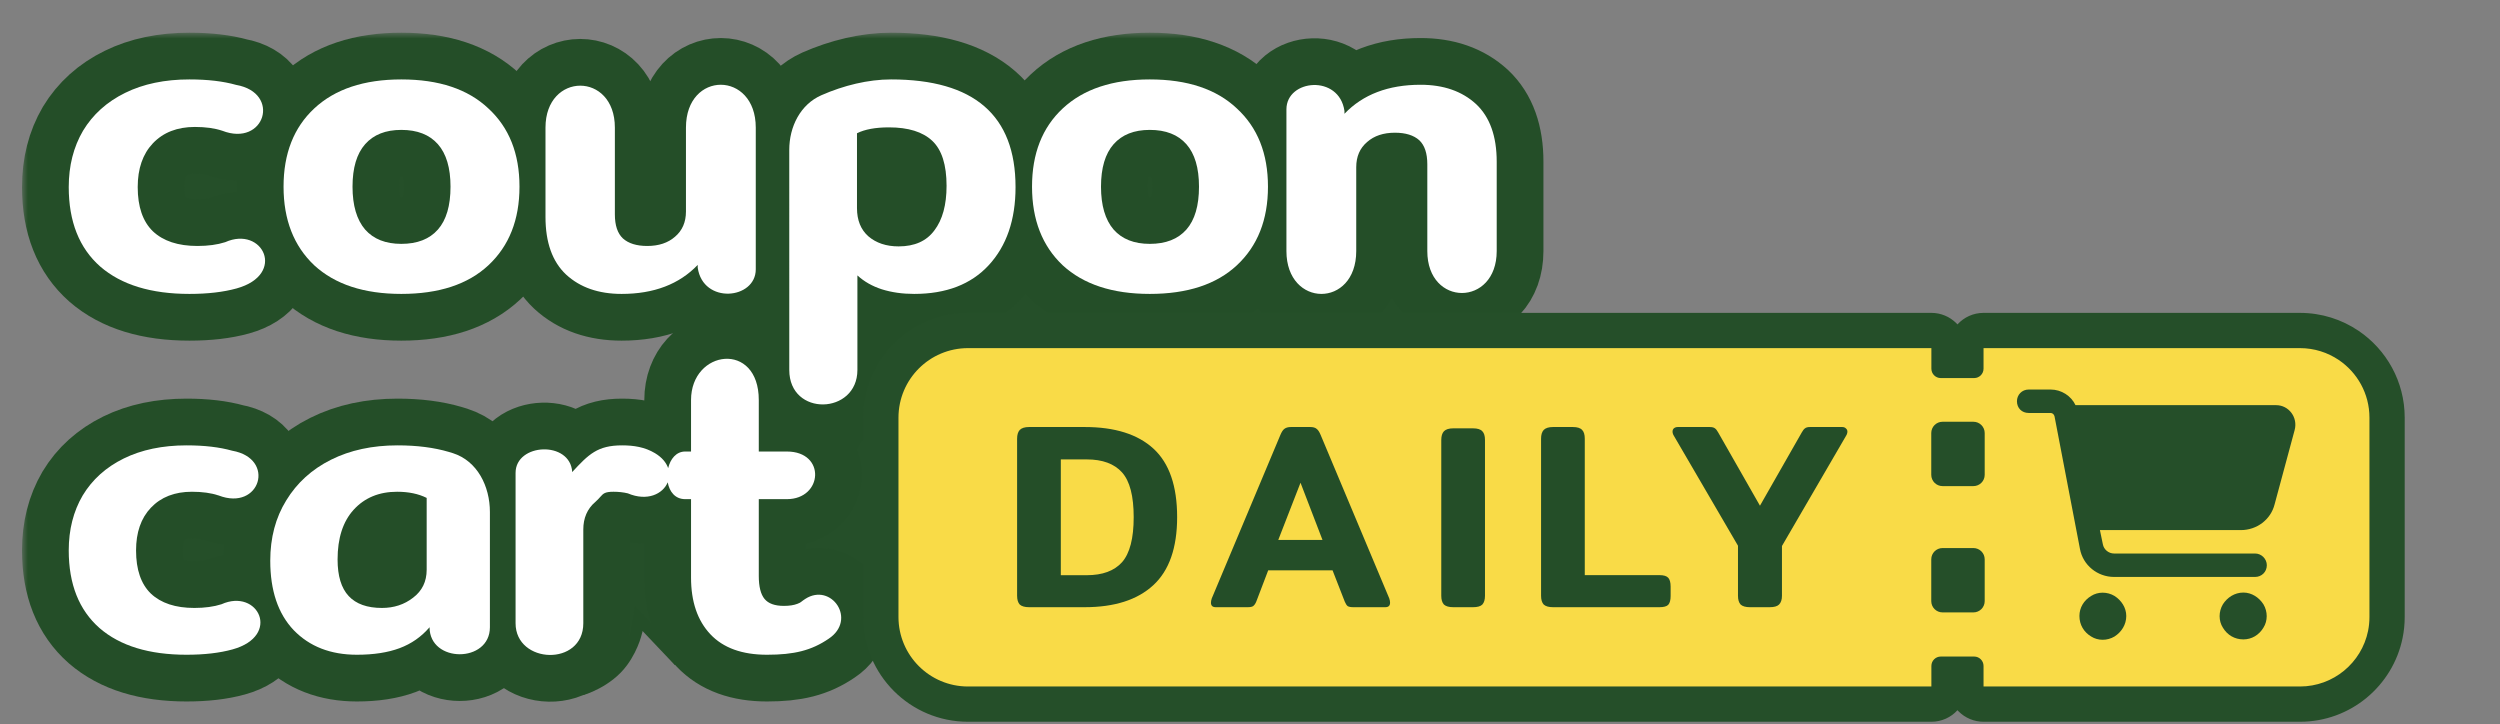 <svg width="214" height="62" viewBox="0 0 214 62" fill="none" xmlns="http://www.w3.org/2000/svg">
<rect x="0" y="0" width="214" height="62" fill="#808080" stroke="none"/>
<rect x="11.257" y="10.94" width="111.55" height="10.572" fill="#254F29" stroke="#244E28"/>
<path d="M44.821 53.513H11.257V42.94H70.124H70.425L70.566 42.675L75.392 33.582L87.249 23.988L122.669 24.668L122.362 29.156L88.089 29.156H87.744L87.622 29.479L78.539 53.513H61.852H61.692L61.562 53.606L57.832 56.272L55.363 53.669L54.675 52.943L54.508 53.928L54.508 53.928L54.507 53.929L54.507 53.929L54.507 53.929L54.507 53.929L54.506 53.937C54.504 53.945 54.502 53.958 54.498 53.976C54.491 54.012 54.478 54.068 54.46 54.14C54.424 54.285 54.364 54.496 54.273 54.751C54.089 55.264 53.78 55.948 53.277 56.637C52.641 57.511 51.775 58.108 51.052 58.49C50.693 58.68 50.375 58.813 50.148 58.899C50.125 58.907 50.103 58.916 50.082 58.923L45.186 53.672L45.038 53.513H44.821Z" fill="#254F29" stroke="#244E28"/>
<mask id="path-3-outside-1_4219_829" maskUnits="userSpaceOnUse" x="1.884" y="2.799" width="131" height="58" fill="black">
<rect fill="white" x="1.884" y="2.799" width="131" height="58"/>
<path d="M16.216 25.159C12.928 25.159 10.384 24.379 8.584 22.819C6.784 21.235 5.884 18.967 5.884 16.015C5.884 14.191 6.292 12.583 7.108 11.191C7.948 9.799 9.148 8.719 10.708 7.951C12.268 7.183 14.104 6.799 16.216 6.799C17.776 6.799 19.108 6.955 20.212 7.267C24.088 7.951 22.669 12.606 19.024 11.191C18.376 10.975 17.596 10.867 16.684 10.867C15.172 10.867 13.972 11.335 13.084 12.271C12.22 13.183 11.788 14.431 11.788 16.015C11.788 17.695 12.22 18.955 13.084 19.795C13.972 20.635 15.244 21.055 16.9 21.055C17.812 21.055 18.604 20.947 19.276 20.731C22.496 19.287 24.549 23.501 20.248 24.691C19.12 25.003 17.776 25.159 16.216 25.159Z"/>
<path d="M60.805 54.289C61.906 55.461 63.523 56.046 65.655 56.046C67.974 56.046 69.458 55.683 70.934 54.676C73.398 53.032 71.143 49.835 68.931 51.267C68.779 51.365 68.692 51.433 68.625 51.486C68.516 51.57 68.458 51.616 68.255 51.688C67.951 51.806 67.564 51.864 67.096 51.864C66.322 51.864 65.772 51.665 65.444 51.267C65.116 50.868 64.952 50.212 64.952 49.299V42.727H67.355C70.44 42.727 70.722 38.65 67.355 38.65H64.952V34.244C64.952 29.165 59.153 29.919 59.153 34.244V38.65H58.65C57.881 38.65 57.381 39.294 57.194 40.071C57.036 39.608 56.675 39.156 56.066 38.791C55.2 38.272 54.254 38.123 53.254 38.123C51.145 38.123 50.388 38.884 48.982 40.407C48.817 37.699 44.133 37.919 44.133 40.477V53.351C44.133 56.853 49.931 57.083 49.931 53.351V45.327C49.931 44.343 50.271 43.558 50.95 42.973C51.142 42.807 51.268 42.666 51.373 42.547C51.642 42.245 51.776 42.094 52.516 42.094C52.953 42.094 53.362 42.14 53.742 42.231C55.41 42.94 56.745 42.281 57.156 41.288C57.299 42.072 57.782 42.727 58.65 42.727H59.153V49.439C59.153 51.501 59.703 53.118 60.805 54.289Z"/>
<path fill-rule="evenodd" clip-rule="evenodd" d="M30.549 56.046C28.3 56.046 26.496 55.343 25.137 53.938C23.801 52.532 23.134 50.552 23.134 47.998C23.134 46.03 23.59 44.308 24.504 42.832C25.418 41.333 26.695 40.173 28.335 39.353C29.975 38.533 31.873 38.123 34.028 38.123C35.692 38.123 37.156 38.31 38.421 38.685C38.536 38.718 38.65 38.753 38.763 38.789C40.862 39.458 41.936 41.625 41.936 43.828V53.692C41.936 56.776 36.77 56.773 36.77 53.692C36.067 54.512 35.211 55.109 34.204 55.484C33.197 55.859 31.978 56.046 30.549 56.046ZM32.693 52.04C33.724 52.04 34.614 51.747 35.364 51.161C36.137 50.575 36.523 49.779 36.523 48.771V42.621C35.821 42.27 34.977 42.094 33.993 42.094C32.447 42.094 31.205 42.609 30.268 43.64C29.354 44.648 28.897 46.065 28.897 47.893C28.897 49.299 29.213 50.341 29.846 51.021C30.479 51.7 31.428 52.04 32.693 52.04Z"/>
<path d="M8.52 53.762C10.277 55.285 12.76 56.046 15.97 56.046C17.493 56.046 18.805 55.894 19.906 55.589C24.106 54.428 22.101 50.313 18.957 51.724C18.301 51.934 17.528 52.04 16.638 52.04C15.021 52.04 13.78 51.63 12.913 50.81C12.069 49.99 11.647 48.76 11.647 47.12C11.647 45.573 12.069 44.355 12.913 43.465C13.78 42.551 14.951 42.094 16.427 42.094C17.317 42.094 18.079 42.2 18.711 42.41C22.27 43.792 23.656 39.247 19.871 38.58C18.793 38.275 17.493 38.123 15.97 38.123C13.908 38.123 12.116 38.498 10.593 39.247C9.07 39.997 7.899 41.051 7.079 42.41C6.282 43.769 5.884 45.339 5.884 47.12C5.884 50.002 6.762 52.216 8.52 53.762Z"/>
<path fill-rule="evenodd" clip-rule="evenodd" d="M34.352 25.159C31.16 25.159 28.676 24.343 26.9 22.711C25.148 21.055 24.272 18.811 24.272 15.979C24.272 13.147 25.148 10.915 26.9 9.283C28.676 7.627 31.16 6.799 34.352 6.799C37.568 6.799 40.052 7.627 41.804 9.283C43.58 10.915 44.468 13.147 44.468 15.979C44.468 18.811 43.58 21.055 41.804 22.711C40.052 24.343 37.568 25.159 34.352 25.159ZM34.352 20.875C35.72 20.875 36.764 20.467 37.484 19.651C38.204 18.835 38.564 17.611 38.564 15.979C38.564 14.371 38.204 13.159 37.484 12.343C36.764 11.527 35.72 11.119 34.352 11.119C33.008 11.119 31.976 11.527 31.256 12.343C30.536 13.159 30.176 14.371 30.176 15.979C30.176 17.587 30.536 18.811 31.256 19.651C31.976 20.467 33.008 20.875 34.352 20.875Z"/>
<path d="M48.458 23.503C49.657 24.607 51.242 25.159 53.209 25.159C55.969 25.159 58.142 24.331 59.725 22.675V22.916C60.179 26.069 64.694 25.639 64.694 23.054V10.923C64.694 6.052 58.718 6.014 58.718 10.923V18.103C58.718 19.015 58.406 19.735 57.782 20.263C57.181 20.791 56.389 21.055 55.406 21.055C54.493 21.055 53.797 20.839 53.318 20.407C52.861 19.975 52.633 19.291 52.633 18.355V10.923C52.633 6.122 46.694 6.154 46.694 10.923V18.571C46.694 20.755 47.282 22.399 48.458 23.503Z"/>
<path fill-rule="evenodd" clip-rule="evenodd" d="M67.561 12.825L67.562 31.669C67.562 35.698 73.394 35.507 73.394 31.669V23.575C73.97 24.103 74.666 24.499 75.482 24.763C76.322 25.027 77.246 25.159 78.254 25.159C80.99 25.159 83.114 24.343 84.626 22.711C86.162 21.055 86.93 18.823 86.93 16.015C86.93 9.871 83.378 6.799 76.274 6.799C74.316 6.799 72.219 7.312 70.31 8.151C68.505 8.944 67.561 10.854 67.561 12.825ZM79.982 19.723C79.31 20.635 78.29 21.091 76.922 21.091C75.866 21.091 75.002 20.803 74.33 20.227C73.682 19.651 73.358 18.847 73.358 17.815V11.407C74.03 11.071 74.942 10.903 76.094 10.903C77.75 10.903 78.986 11.287 79.802 12.055C80.618 12.823 81.026 14.107 81.026 15.907C81.026 17.539 80.678 18.811 79.982 19.723Z"/>
<path d="M126.354 8.912C125.154 7.808 123.57 7.256 121.602 7.256C118.842 7.256 116.67 8.084 115.086 9.74V9.499C114.632 6.346 110.118 6.775 110.118 9.361V21.491C110.118 26.363 116.094 26.401 116.094 21.491V14.312C116.094 13.4 116.406 12.68 117.03 12.152C117.63 11.624 118.422 11.36 119.406 11.36C120.318 11.36 121.014 11.576 121.494 12.008C121.95 12.44 122.178 13.124 122.178 14.06V21.492C122.178 26.292 128.118 26.261 128.118 21.492V13.844C128.118 11.66 127.53 10.016 126.354 8.912Z"/>
<path fill-rule="evenodd" clip-rule="evenodd" d="M98.422 25.159C95.23 25.159 92.746 24.343 90.97 22.711C89.218 21.055 88.342 18.811 88.342 15.979C88.342 13.147 89.218 10.915 90.97 9.283C92.746 7.627 95.23 6.799 98.422 6.799C101.638 6.799 104.122 7.627 105.874 9.283C107.65 10.915 108.538 13.147 108.538 15.979C108.538 18.811 107.65 21.055 105.874 22.711C104.122 24.343 101.638 25.159 98.422 25.159ZM98.422 20.875C99.79 20.875 100.834 20.467 101.554 19.651C102.274 18.835 102.634 17.611 102.634 15.979C102.634 14.371 102.274 13.159 101.554 12.343C100.834 11.527 99.79 11.119 98.422 11.119C97.078 11.119 96.046 11.527 95.326 12.343C94.606 13.159 94.246 14.371 94.246 15.979C94.246 17.587 94.606 18.811 95.326 19.651C96.046 20.467 97.078 20.875 98.422 20.875Z"/>
</mask>
<path d="M16.216 25.159C12.928 25.159 10.384 24.379 8.584 22.819C6.784 21.235 5.884 18.967 5.884 16.015C5.884 14.191 6.292 12.583 7.108 11.191C7.948 9.799 9.148 8.719 10.708 7.951C12.268 7.183 14.104 6.799 16.216 6.799C17.776 6.799 19.108 6.955 20.212 7.267C24.088 7.951 22.669 12.606 19.024 11.191C18.376 10.975 17.596 10.867 16.684 10.867C15.172 10.867 13.972 11.335 13.084 12.271C12.22 13.183 11.788 14.431 11.788 16.015C11.788 17.695 12.22 18.955 13.084 19.795C13.972 20.635 15.244 21.055 16.9 21.055C17.812 21.055 18.604 20.947 19.276 20.731C22.496 19.287 24.549 23.501 20.248 24.691C19.12 25.003 17.776 25.159 16.216 25.159Z" fill="#254F29"/>
<path d="M60.805 54.289C61.906 55.461 63.523 56.046 65.655 56.046C67.974 56.046 69.458 55.683 70.934 54.676C73.398 53.032 71.143 49.835 68.931 51.267C68.779 51.365 68.692 51.433 68.625 51.486C68.516 51.57 68.458 51.616 68.255 51.688C67.951 51.806 67.564 51.864 67.096 51.864C66.322 51.864 65.772 51.665 65.444 51.267C65.116 50.868 64.952 50.212 64.952 49.299V42.727H67.355C70.44 42.727 70.722 38.65 67.355 38.65H64.952V34.244C64.952 29.165 59.153 29.919 59.153 34.244V38.65H58.65C57.881 38.65 57.381 39.294 57.194 40.071C57.036 39.608 56.675 39.156 56.066 38.791C55.2 38.272 54.254 38.123 53.254 38.123C51.145 38.123 50.388 38.884 48.982 40.407C48.817 37.699 44.133 37.919 44.133 40.477V53.351C44.133 56.853 49.931 57.083 49.931 53.351V45.327C49.931 44.343 50.271 43.558 50.95 42.973C51.142 42.807 51.268 42.666 51.373 42.547C51.642 42.245 51.776 42.094 52.516 42.094C52.953 42.094 53.362 42.14 53.742 42.231C55.41 42.94 56.745 42.281 57.156 41.288C57.299 42.072 57.782 42.727 58.65 42.727H59.153V49.439C59.153 51.501 59.703 53.118 60.805 54.289Z" fill="#254F29"/>
<path fill-rule="evenodd" clip-rule="evenodd" d="M30.549 56.046C28.3 56.046 26.496 55.343 25.137 53.938C23.801 52.532 23.134 50.552 23.134 47.998C23.134 46.03 23.59 44.308 24.504 42.832C25.418 41.333 26.695 40.173 28.335 39.353C29.975 38.533 31.873 38.123 34.028 38.123C35.692 38.123 37.156 38.31 38.421 38.685C38.536 38.718 38.65 38.753 38.763 38.789C40.862 39.458 41.936 41.625 41.936 43.828V53.692C41.936 56.776 36.77 56.773 36.77 53.692C36.067 54.512 35.211 55.109 34.204 55.484C33.197 55.859 31.978 56.046 30.549 56.046ZM32.693 52.04C33.724 52.04 34.614 51.747 35.364 51.161C36.137 50.575 36.523 49.779 36.523 48.771V42.621C35.821 42.27 34.977 42.094 33.993 42.094C32.447 42.094 31.205 42.609 30.268 43.64C29.354 44.648 28.897 46.065 28.897 47.893C28.897 49.299 29.213 50.341 29.846 51.021C30.479 51.7 31.428 52.04 32.693 52.04Z" fill="#254F29"/>
<path d="M8.52 53.762C10.277 55.285 12.76 56.046 15.97 56.046C17.493 56.046 18.805 55.894 19.906 55.589C24.106 54.428 22.101 50.313 18.957 51.724C18.301 51.934 17.528 52.04 16.638 52.04C15.021 52.04 13.78 51.63 12.913 50.81C12.069 49.99 11.647 48.76 11.647 47.12C11.647 45.573 12.069 44.355 12.913 43.465C13.78 42.551 14.951 42.094 16.427 42.094C17.317 42.094 18.079 42.2 18.711 42.41C22.27 43.792 23.656 39.247 19.871 38.58C18.793 38.275 17.493 38.123 15.97 38.123C13.908 38.123 12.116 38.498 10.593 39.247C9.07 39.997 7.899 41.051 7.079 42.41C6.282 43.769 5.884 45.339 5.884 47.12C5.884 50.002 6.762 52.216 8.52 53.762Z" fill="#254F29"/>
<path fill-rule="evenodd" clip-rule="evenodd" d="M34.352 25.159C31.16 25.159 28.676 24.343 26.9 22.711C25.148 21.055 24.272 18.811 24.272 15.979C24.272 13.147 25.148 10.915 26.9 9.283C28.676 7.627 31.16 6.799 34.352 6.799C37.568 6.799 40.052 7.627 41.804 9.283C43.58 10.915 44.468 13.147 44.468 15.979C44.468 18.811 43.58 21.055 41.804 22.711C40.052 24.343 37.568 25.159 34.352 25.159ZM34.352 20.875C35.72 20.875 36.764 20.467 37.484 19.651C38.204 18.835 38.564 17.611 38.564 15.979C38.564 14.371 38.204 13.159 37.484 12.343C36.764 11.527 35.72 11.119 34.352 11.119C33.008 11.119 31.976 11.527 31.256 12.343C30.536 13.159 30.176 14.371 30.176 15.979C30.176 17.587 30.536 18.811 31.256 19.651C31.976 20.467 33.008 20.875 34.352 20.875Z" fill="#254F29"/>
<path d="M48.458 23.503C49.657 24.607 51.242 25.159 53.209 25.159C55.969 25.159 58.142 24.331 59.725 22.675V22.916C60.179 26.069 64.694 25.639 64.694 23.054V10.923C64.694 6.052 58.718 6.014 58.718 10.923V18.103C58.718 19.015 58.406 19.735 57.782 20.263C57.181 20.791 56.389 21.055 55.406 21.055C54.493 21.055 53.797 20.839 53.318 20.407C52.861 19.975 52.633 19.291 52.633 18.355V10.923C52.633 6.122 46.694 6.154 46.694 10.923V18.571C46.694 20.755 47.282 22.399 48.458 23.503Z" fill="#254F29"/>
<path fill-rule="evenodd" clip-rule="evenodd" d="M67.561 12.825L67.562 31.669C67.562 35.698 73.394 35.507 73.394 31.669V23.575C73.97 24.103 74.666 24.499 75.482 24.763C76.322 25.027 77.246 25.159 78.254 25.159C80.99 25.159 83.114 24.343 84.626 22.711C86.162 21.055 86.93 18.823 86.93 16.015C86.93 9.871 83.378 6.799 76.274 6.799C74.316 6.799 72.219 7.312 70.31 8.151C68.505 8.944 67.561 10.854 67.561 12.825ZM79.982 19.723C79.31 20.635 78.29 21.091 76.922 21.091C75.866 21.091 75.002 20.803 74.33 20.227C73.682 19.651 73.358 18.847 73.358 17.815V11.407C74.03 11.071 74.942 10.903 76.094 10.903C77.75 10.903 78.986 11.287 79.802 12.055C80.618 12.823 81.026 14.107 81.026 15.907C81.026 17.539 80.678 18.811 79.982 19.723Z" fill="#254F29"/>
<path d="M126.354 8.912C125.154 7.808 123.57 7.256 121.602 7.256C118.842 7.256 116.67 8.084 115.086 9.74V9.499C114.632 6.346 110.118 6.775 110.118 9.361V21.491C110.118 26.363 116.094 26.401 116.094 21.491V14.312C116.094 13.4 116.406 12.68 117.03 12.152C117.63 11.624 118.422 11.36 119.406 11.36C120.318 11.36 121.014 11.576 121.494 12.008C121.95 12.44 122.178 13.124 122.178 14.06V21.492C122.178 26.292 128.118 26.261 128.118 21.492V13.844C128.118 11.66 127.53 10.016 126.354 8.912Z" fill="#254F29"/>
<path fill-rule="evenodd" clip-rule="evenodd" d="M98.422 25.159C95.23 25.159 92.746 24.343 90.97 22.711C89.218 21.055 88.342 18.811 88.342 15.979C88.342 13.147 89.218 10.915 90.97 9.283C92.746 7.627 95.23 6.799 98.422 6.799C101.638 6.799 104.122 7.627 105.874 9.283C107.65 10.915 108.538 13.147 108.538 15.979C108.538 18.811 107.65 21.055 105.874 22.711C104.122 24.343 101.638 25.159 98.422 25.159ZM98.422 20.875C99.79 20.875 100.834 20.467 101.554 19.651C102.274 18.835 102.634 17.611 102.634 15.979C102.634 14.371 102.274 13.159 101.554 12.343C100.834 11.527 99.79 11.119 98.422 11.119C97.078 11.119 96.046 11.527 95.326 12.343C94.606 13.159 94.246 14.371 94.246 15.979C94.246 17.587 94.606 18.811 95.326 19.651C96.046 20.467 97.078 20.875 98.422 20.875Z" fill="#254F29"/>
<path d="M16.216 25.159C12.928 25.159 10.384 24.379 8.584 22.819C6.784 21.235 5.884 18.967 5.884 16.015C5.884 14.191 6.292 12.583 7.108 11.191C7.948 9.799 9.148 8.719 10.708 7.951C12.268 7.183 14.104 6.799 16.216 6.799C17.776 6.799 19.108 6.955 20.212 7.267C24.088 7.951 22.669 12.606 19.024 11.191C18.376 10.975 17.596 10.867 16.684 10.867C15.172 10.867 13.972 11.335 13.084 12.271C12.22 13.183 11.788 14.431 11.788 16.015C11.788 17.695 12.22 18.955 13.084 19.795C13.972 20.635 15.244 21.055 16.9 21.055C17.812 21.055 18.604 20.947 19.276 20.731C22.496 19.287 24.549 23.501 20.248 24.691C19.12 25.003 17.776 25.159 16.216 25.159Z" stroke="#244E28" stroke-width="8" stroke-linejoin="round" mask="url(#path-3-outside-1_4219_829)"/>
<path d="M60.805 54.289C61.906 55.461 63.523 56.046 65.655 56.046C67.974 56.046 69.458 55.683 70.934 54.676C73.398 53.032 71.143 49.835 68.931 51.267C68.779 51.365 68.692 51.433 68.625 51.486C68.516 51.57 68.458 51.616 68.255 51.688C67.951 51.806 67.564 51.864 67.096 51.864C66.322 51.864 65.772 51.665 65.444 51.267C65.116 50.868 64.952 50.212 64.952 49.299V42.727H67.355C70.44 42.727 70.722 38.65 67.355 38.65H64.952V34.244C64.952 29.165 59.153 29.919 59.153 34.244V38.65H58.65C57.881 38.65 57.381 39.294 57.194 40.071C57.036 39.608 56.675 39.156 56.066 38.791C55.2 38.272 54.254 38.123 53.254 38.123C51.145 38.123 50.388 38.884 48.982 40.407C48.817 37.699 44.133 37.919 44.133 40.477V53.351C44.133 56.853 49.931 57.083 49.931 53.351V45.327C49.931 44.343 50.271 43.558 50.95 42.973C51.142 42.807 51.268 42.666 51.373 42.547C51.642 42.245 51.776 42.094 52.516 42.094C52.953 42.094 53.362 42.14 53.742 42.231C55.41 42.94 56.745 42.281 57.156 41.288C57.299 42.072 57.782 42.727 58.65 42.727H59.153V49.439C59.153 51.501 59.703 53.118 60.805 54.289Z" stroke="#244E28" stroke-width="8" stroke-linejoin="round" mask="url(#path-3-outside-1_4219_829)"/>
<path fill-rule="evenodd" clip-rule="evenodd" d="M30.549 56.046C28.3 56.046 26.496 55.343 25.137 53.938C23.801 52.532 23.134 50.552 23.134 47.998C23.134 46.03 23.59 44.308 24.504 42.832C25.418 41.333 26.695 40.173 28.335 39.353C29.975 38.533 31.873 38.123 34.028 38.123C35.692 38.123 37.156 38.31 38.421 38.685C38.536 38.718 38.65 38.753 38.763 38.789C40.862 39.458 41.936 41.625 41.936 43.828V53.692C41.936 56.776 36.77 56.773 36.77 53.692C36.067 54.512 35.211 55.109 34.204 55.484C33.197 55.859 31.978 56.046 30.549 56.046ZM32.693 52.04C33.724 52.04 34.614 51.747 35.364 51.161C36.137 50.575 36.523 49.779 36.523 48.771V42.621C35.821 42.27 34.977 42.094 33.993 42.094C32.447 42.094 31.205 42.609 30.268 43.64C29.354 44.648 28.897 46.065 28.897 47.893C28.897 49.299 29.213 50.341 29.846 51.021C30.479 51.7 31.428 52.04 32.693 52.04Z" stroke="#244E28" stroke-width="8" stroke-linejoin="round" mask="url(#path-3-outside-1_4219_829)"/>
<path d="M8.52 53.762C10.277 55.285 12.76 56.046 15.97 56.046C17.493 56.046 18.805 55.894 19.906 55.589C24.106 54.428 22.101 50.313 18.957 51.724C18.301 51.934 17.528 52.04 16.638 52.04C15.021 52.04 13.78 51.63 12.913 50.81C12.069 49.99 11.647 48.76 11.647 47.12C11.647 45.573 12.069 44.355 12.913 43.465C13.78 42.551 14.951 42.094 16.427 42.094C17.317 42.094 18.079 42.2 18.711 42.41C22.27 43.792 23.656 39.247 19.871 38.58C18.793 38.275 17.493 38.123 15.97 38.123C13.908 38.123 12.116 38.498 10.593 39.247C9.07 39.997 7.899 41.051 7.079 42.41C6.282 43.769 5.884 45.339 5.884 47.12C5.884 50.002 6.762 52.216 8.52 53.762Z" stroke="#244E28" stroke-width="8" stroke-linejoin="round" mask="url(#path-3-outside-1_4219_829)"/>
<path fill-rule="evenodd" clip-rule="evenodd" d="M34.352 25.159C31.16 25.159 28.676 24.343 26.9 22.711C25.148 21.055 24.272 18.811 24.272 15.979C24.272 13.147 25.148 10.915 26.9 9.283C28.676 7.627 31.16 6.799 34.352 6.799C37.568 6.799 40.052 7.627 41.804 9.283C43.58 10.915 44.468 13.147 44.468 15.979C44.468 18.811 43.58 21.055 41.804 22.711C40.052 24.343 37.568 25.159 34.352 25.159ZM34.352 20.875C35.72 20.875 36.764 20.467 37.484 19.651C38.204 18.835 38.564 17.611 38.564 15.979C38.564 14.371 38.204 13.159 37.484 12.343C36.764 11.527 35.72 11.119 34.352 11.119C33.008 11.119 31.976 11.527 31.256 12.343C30.536 13.159 30.176 14.371 30.176 15.979C30.176 17.587 30.536 18.811 31.256 19.651C31.976 20.467 33.008 20.875 34.352 20.875Z" stroke="#244E28" stroke-width="8" stroke-linejoin="round" mask="url(#path-3-outside-1_4219_829)"/>
<path d="M48.458 23.503C49.657 24.607 51.242 25.159 53.209 25.159C55.969 25.159 58.142 24.331 59.725 22.675V22.916C60.179 26.069 64.694 25.639 64.694 23.054V10.923C64.694 6.052 58.718 6.014 58.718 10.923V18.103C58.718 19.015 58.406 19.735 57.782 20.263C57.181 20.791 56.389 21.055 55.406 21.055C54.493 21.055 53.797 20.839 53.318 20.407C52.861 19.975 52.633 19.291 52.633 18.355V10.923C52.633 6.122 46.694 6.154 46.694 10.923V18.571C46.694 20.755 47.282 22.399 48.458 23.503Z" stroke="#244E28" stroke-width="8" stroke-linejoin="round" mask="url(#path-3-outside-1_4219_829)"/>
<path fill-rule="evenodd" clip-rule="evenodd" d="M67.561 12.825L67.562 31.669C67.562 35.698 73.394 35.507 73.394 31.669V23.575C73.97 24.103 74.666 24.499 75.482 24.763C76.322 25.027 77.246 25.159 78.254 25.159C80.99 25.159 83.114 24.343 84.626 22.711C86.162 21.055 86.93 18.823 86.93 16.015C86.93 9.871 83.378 6.799 76.274 6.799C74.316 6.799 72.219 7.312 70.31 8.151C68.505 8.944 67.561 10.854 67.561 12.825ZM79.982 19.723C79.31 20.635 78.29 21.091 76.922 21.091C75.866 21.091 75.002 20.803 74.33 20.227C73.682 19.651 73.358 18.847 73.358 17.815V11.407C74.03 11.071 74.942 10.903 76.094 10.903C77.75 10.903 78.986 11.287 79.802 12.055C80.618 12.823 81.026 14.107 81.026 15.907C81.026 17.539 80.678 18.811 79.982 19.723Z" stroke="#244E28" stroke-width="8" stroke-linejoin="round" mask="url(#path-3-outside-1_4219_829)"/>
<path d="M126.354 8.912C125.154 7.808 123.57 7.256 121.602 7.256C118.842 7.256 116.67 8.084 115.086 9.74V9.499C114.632 6.346 110.118 6.775 110.118 9.361V21.491C110.118 26.363 116.094 26.401 116.094 21.491V14.312C116.094 13.4 116.406 12.68 117.03 12.152C117.63 11.624 118.422 11.36 119.406 11.36C120.318 11.36 121.014 11.576 121.494 12.008C121.95 12.44 122.178 13.124 122.178 14.06V21.492C122.178 26.292 128.118 26.261 128.118 21.492V13.844C128.118 11.66 127.53 10.016 126.354 8.912Z" stroke="#244E28" stroke-width="8" stroke-linejoin="round" mask="url(#path-3-outside-1_4219_829)"/>
<path fill-rule="evenodd" clip-rule="evenodd" d="M98.422 25.159C95.23 25.159 92.746 24.343 90.97 22.711C89.218 21.055 88.342 18.811 88.342 15.979C88.342 13.147 89.218 10.915 90.97 9.283C92.746 7.627 95.23 6.799 98.422 6.799C101.638 6.799 104.122 7.627 105.874 9.283C107.65 10.915 108.538 13.147 108.538 15.979C108.538 18.811 107.65 21.055 105.874 22.711C104.122 24.343 101.638 25.159 98.422 25.159ZM98.422 20.875C99.79 20.875 100.834 20.467 101.554 19.651C102.274 18.835 102.634 17.611 102.634 15.979C102.634 14.371 102.274 13.159 101.554 12.343C100.834 11.527 99.79 11.119 98.422 11.119C97.078 11.119 96.046 11.527 95.326 12.343C94.606 13.159 94.246 14.371 94.246 15.979C94.246 17.587 94.606 18.811 95.326 19.651C96.046 20.467 97.078 20.875 98.422 20.875Z" stroke="#244E28" stroke-width="8" stroke-linejoin="round" mask="url(#path-3-outside-1_4219_829)"/>
<path fill-rule="evenodd" clip-rule="evenodd" d="M167.559 60.795C167.007 61.401 166.211 61.782 165.327 61.782L82.862 61.782C77.908 61.782 73.892 57.766 73.892 52.812V35.752C73.892 30.798 77.908 26.782 82.862 26.782L165.327 26.782C166.127 26.782 166.895 27.1 167.46 27.666C167.494 27.699 167.527 27.734 167.559 27.769C168.111 27.163 168.907 26.782 169.791 26.782L196.873 26.782C198.727 26.782 200.457 27.347 201.891 28.316C204.269 29.922 205.843 32.653 205.843 35.752V52.812C205.843 53.427 205.781 54.031 205.661 54.617C204.824 58.705 201.212 61.782 196.873 61.782L169.791 61.782C168.991 61.782 168.224 61.464 167.658 60.898C167.624 60.864 167.591 60.83 167.559 60.795Z" fill="#254F29"/>
<path fill-rule="evenodd" clip-rule="evenodd" d="M200.201 30.816C201.784 31.885 202.825 33.697 202.825 35.752V52.812C202.825 53.223 202.784 53.624 202.705 54.012C202.15 56.724 199.75 58.764 196.873 58.764L169.791 58.764V57.004C169.791 56.56 169.431 56.2 168.987 56.2H166.13C165.686 56.2 165.326 56.56 165.326 57.004V58.764L82.861 58.764C79.574 58.764 76.909 56.099 76.909 52.812V35.752C76.909 32.464 79.574 29.799 82.861 29.799L165.326 29.799V31.559C165.326 32.004 165.686 32.363 166.13 32.363H168.987C169.431 32.363 169.791 32.004 169.791 31.559V29.799L196.873 29.799C198.106 29.799 199.251 30.174 200.201 30.816ZM165.316 47.878C165.316 47.345 165.748 46.913 166.281 46.913H168.924C169.457 46.913 169.89 47.345 169.89 47.878V51.457C169.89 51.99 169.457 52.422 168.924 52.422H166.281C165.748 52.422 165.316 51.99 165.316 51.457V47.878ZM166.281 36.102C165.748 36.102 165.316 36.534 165.316 37.067V40.646C165.316 41.179 165.748 41.611 166.281 41.611H168.924C169.457 41.611 169.89 41.179 169.89 40.646V37.067C169.89 36.534 169.457 36.102 168.924 36.102H166.281ZM172.651 34.347C172.651 33.804 173.069 33.344 173.654 33.344H175.534C176.453 33.344 177.289 33.887 177.664 34.681H194.834C195.92 34.681 196.714 35.726 196.422 36.812L194.709 43.161C194.375 44.498 193.163 45.376 191.826 45.376H179.753L180.004 46.587C180.087 47.047 180.505 47.381 180.965 47.381H193.038C193.581 47.381 194.04 47.84 194.04 48.383C194.04 48.968 193.581 49.386 193.038 49.386H180.965C179.544 49.386 178.291 48.383 178.04 46.963L175.868 35.642C175.826 35.475 175.701 35.35 175.534 35.35H173.654C173.069 35.35 172.651 34.932 172.651 34.347ZM177.999 52.728C177.999 52.018 178.375 51.391 179.001 51.015C179.586 50.639 180.38 50.639 181.006 51.015C181.591 51.391 182.009 52.018 182.009 52.728C182.009 53.48 181.591 54.107 181.006 54.483C180.38 54.859 179.586 54.859 179.001 54.483C178.375 54.107 177.999 53.48 177.999 52.728ZM192.035 50.723C192.745 50.723 193.372 51.141 193.748 51.725C194.124 52.352 194.124 53.146 193.748 53.731C193.372 54.357 192.745 54.733 192.035 54.733C191.283 54.733 190.657 54.357 190.281 53.731C189.905 53.146 189.905 52.352 190.281 51.725C190.657 51.141 191.283 50.723 192.035 50.723Z" fill="#F9DB47"/>
<path d="M148.998 51.749C149.164 51.9 149.429 51.976 149.792 51.976H151.493C151.871 51.976 152.135 51.9 152.286 51.749C152.453 51.583 152.536 51.333 152.536 51V46.736L158.025 37.301C158.1 37.181 158.138 37.059 158.138 36.938C158.138 36.833 158.093 36.742 158.002 36.666C157.926 36.591 157.82 36.553 157.684 36.553H154.94C154.743 36.553 154.6 36.591 154.509 36.666C154.418 36.727 154.328 36.84 154.237 37.007L150.653 43.289L147.07 37.007C146.979 36.84 146.888 36.727 146.798 36.666C146.707 36.591 146.556 36.553 146.344 36.553H143.623C143.486 36.553 143.373 36.591 143.282 36.666C143.207 36.742 143.169 36.833 143.169 36.938C143.169 37.059 143.207 37.181 143.282 37.301L148.771 46.714V51C148.771 51.333 148.847 51.583 148.998 51.749Z" fill="#244E28"/>
<path d="M132.935 51.976C132.572 51.976 132.308 51.9 132.141 51.749C131.99 51.583 131.915 51.333 131.915 51V37.551C131.915 37.218 131.99 36.969 132.141 36.803C132.308 36.636 132.572 36.553 132.935 36.553H134.636C135.014 36.553 135.279 36.636 135.43 36.803C135.581 36.954 135.657 37.203 135.657 37.551V49.231H142.053C142.416 49.231 142.665 49.307 142.801 49.458C142.937 49.609 143.005 49.859 143.005 50.207V51.023C143.005 51.371 142.937 51.62 142.801 51.772C142.665 51.908 142.416 51.976 142.053 51.976H132.935Z" fill="#244E28"/>
<path d="M123.6 51.749C123.766 51.9 124.03 51.976 124.393 51.976H126.094C126.472 51.976 126.737 51.9 126.888 51.749C127.039 51.583 127.115 51.333 127.115 51.001V37.664C127.115 37.317 127.039 37.067 126.888 36.916C126.737 36.749 126.472 36.666 126.094 36.666H124.393C124.03 36.666 123.766 36.749 123.6 36.916C123.448 37.082 123.373 37.332 123.373 37.664V51.001C123.373 51.333 123.448 51.583 123.6 51.749Z" fill="#244E28"/>
<path fill-rule="evenodd" clip-rule="evenodd" d="M104.066 51.976C103.794 51.976 103.658 51.847 103.658 51.59C103.658 51.484 103.681 51.363 103.726 51.227L109.6 37.233C109.706 36.976 109.819 36.803 109.94 36.712C110.076 36.606 110.265 36.553 110.507 36.553H112.163C112.405 36.553 112.586 36.606 112.707 36.712C112.828 36.803 112.942 36.976 113.048 37.233L118.922 51.227C118.967 51.363 118.99 51.484 118.99 51.59C118.99 51.847 118.854 51.976 118.582 51.976H115.837C115.626 51.976 115.467 51.945 115.361 51.885C115.27 51.809 115.187 51.681 115.112 51.499L114.068 48.823H108.557L107.536 51.499C107.461 51.681 107.37 51.809 107.264 51.885C107.173 51.945 107.022 51.976 106.81 51.976H104.066ZM111.324 41.322L113.206 46.221H109.419L111.324 41.322Z" fill="#244E28"/>
<path fill-rule="evenodd" clip-rule="evenodd" d="M87.291 51.749C87.457 51.9 87.722 51.976 88.085 51.976H92.848C95.403 51.976 97.361 51.348 98.722 50.093C100.083 48.838 100.763 46.895 100.763 44.264C100.763 41.603 100.09 39.653 98.745 38.413C97.399 37.173 95.433 36.553 92.848 36.553H88.085C87.722 36.553 87.457 36.636 87.291 36.803C87.14 36.969 87.064 37.218 87.064 37.551V51C87.064 51.333 87.14 51.583 87.291 51.749ZM93.029 49.237C94.375 49.237 95.38 48.867 96.046 48.126C96.711 47.37 97.044 46.085 97.044 44.27C97.044 42.456 96.711 41.178 96.046 40.437C95.38 39.697 94.375 39.326 93.029 39.326H90.806V49.237H93.029Z" fill="#244E28"/>
<path d="M16.216 25.159C12.928 25.159 10.384 24.379 8.584 22.819C6.784 21.235 5.884 18.967 5.884 16.015C5.884 14.191 6.292 12.583 7.108 11.191C7.948 9.799 9.148 8.719 10.708 7.951C12.268 7.183 14.104 6.799 16.216 6.799C17.776 6.799 19.108 6.955 20.212 7.267C24.088 7.951 22.669 12.606 19.024 11.191C18.376 10.975 17.596 10.867 16.684 10.867C15.172 10.867 13.972 11.335 13.084 12.271C12.22 13.183 11.788 14.431 11.788 16.015C11.788 17.695 12.22 18.955 13.084 19.795C13.972 20.635 15.244 21.055 16.9 21.055C17.812 21.055 18.604 20.947 19.276 20.731C22.496 19.287 24.549 23.501 20.248 24.691C19.12 25.003 17.776 25.159 16.216 25.159Z" fill="white"/>
<path d="M60.805 54.289C61.906 55.461 63.523 56.046 65.655 56.046C67.974 56.046 69.458 55.683 70.934 54.676C73.398 53.032 71.143 49.835 68.931 51.267C68.779 51.365 68.692 51.433 68.625 51.486C68.516 51.57 68.458 51.616 68.255 51.688C67.951 51.806 67.564 51.864 67.096 51.864C66.322 51.864 65.772 51.665 65.444 51.267C65.116 50.868 64.952 50.212 64.952 49.299V42.727H67.355C70.44 42.727 70.722 38.65 67.355 38.65H64.952V34.244C64.952 29.165 59.153 29.919 59.153 34.244V38.65H58.65C57.881 38.65 57.381 39.294 57.194 40.071C57.036 39.608 56.675 39.156 56.066 38.791C55.2 38.272 54.254 38.123 53.254 38.123C51.145 38.123 50.388 38.884 48.982 40.407C48.817 37.699 44.133 37.919 44.133 40.477V53.351C44.133 56.853 49.931 57.083 49.931 53.351V45.327C49.931 44.343 50.271 43.558 50.95 42.973C51.142 42.807 51.268 42.666 51.373 42.547C51.642 42.245 51.776 42.094 52.516 42.094C52.953 42.094 53.362 42.14 53.742 42.231C55.41 42.94 56.745 42.281 57.156 41.288C57.299 42.072 57.782 42.727 58.65 42.727H59.153V49.439C59.153 51.501 59.703 53.118 60.805 54.289Z" fill="white"/>
<path fill-rule="evenodd" clip-rule="evenodd" d="M30.549 56.046C28.3 56.046 26.496 55.343 25.137 53.938C23.801 52.532 23.134 50.552 23.134 47.998C23.134 46.03 23.59 44.308 24.504 42.832C25.418 41.333 26.695 40.173 28.335 39.353C29.975 38.533 31.873 38.123 34.028 38.123C35.692 38.123 37.156 38.31 38.421 38.685C38.536 38.718 38.65 38.753 38.763 38.789C40.862 39.458 41.936 41.625 41.936 43.828V53.692C41.936 56.776 36.77 56.773 36.77 53.692C36.067 54.512 35.211 55.109 34.204 55.484C33.197 55.859 31.978 56.046 30.549 56.046ZM32.693 52.04C33.724 52.04 34.614 51.747 35.364 51.161C36.137 50.575 36.523 49.779 36.523 48.771V42.621C35.821 42.27 34.977 42.094 33.993 42.094C32.447 42.094 31.205 42.609 30.268 43.64C29.354 44.648 28.897 46.065 28.897 47.893C28.897 49.299 29.213 50.341 29.846 51.021C30.479 51.7 31.428 52.04 32.693 52.04Z" fill="white"/>
<path d="M8.52 53.762C10.277 55.285 12.76 56.046 15.97 56.046C17.493 56.046 18.805 55.894 19.906 55.589C24.106 54.428 22.101 50.313 18.957 51.724C18.301 51.934 17.528 52.04 16.638 52.04C15.021 52.04 13.78 51.63 12.913 50.81C12.069 49.99 11.647 48.76 11.647 47.12C11.647 45.573 12.069 44.355 12.913 43.465C13.78 42.551 14.951 42.094 16.427 42.094C17.317 42.094 18.079 42.2 18.711 42.41C22.27 43.792 23.656 39.247 19.871 38.58C18.793 38.275 17.493 38.123 15.97 38.123C13.908 38.123 12.116 38.498 10.593 39.247C9.07 39.997 7.899 41.051 7.079 42.41C6.282 43.769 5.884 45.339 5.884 47.12C5.884 50.002 6.762 52.216 8.52 53.762Z" fill="white"/>
<path fill-rule="evenodd" clip-rule="evenodd" d="M34.352 25.159C31.16 25.159 28.676 24.343 26.9 22.711C25.148 21.055 24.272 18.811 24.272 15.979C24.272 13.147 25.148 10.915 26.9 9.283C28.676 7.627 31.16 6.799 34.352 6.799C37.568 6.799 40.052 7.627 41.804 9.283C43.58 10.915 44.468 13.147 44.468 15.979C44.468 18.811 43.58 21.055 41.804 22.711C40.052 24.343 37.568 25.159 34.352 25.159ZM34.352 20.875C35.72 20.875 36.764 20.467 37.484 19.651C38.204 18.835 38.564 17.611 38.564 15.979C38.564 14.371 38.204 13.159 37.484 12.343C36.764 11.527 35.72 11.119 34.352 11.119C33.008 11.119 31.976 11.527 31.256 12.343C30.536 13.159 30.176 14.371 30.176 15.979C30.176 17.587 30.536 18.811 31.256 19.651C31.976 20.467 33.008 20.875 34.352 20.875Z" fill="white"/>
<path d="M48.458 23.503C49.657 24.607 51.242 25.159 53.209 25.159C55.969 25.159 58.142 24.331 59.725 22.675V22.916C60.179 26.069 64.694 25.639 64.694 23.054V10.923C64.694 6.052 58.718 6.014 58.718 10.923V18.103C58.718 19.015 58.406 19.735 57.782 20.263C57.181 20.791 56.389 21.055 55.406 21.055C54.493 21.055 53.797 20.839 53.318 20.407C52.861 19.975 52.633 19.291 52.633 18.355V10.923C52.633 6.122 46.694 6.154 46.694 10.923V18.571C46.694 20.755 47.282 22.399 48.458 23.503Z" fill="white"/>
<path fill-rule="evenodd" clip-rule="evenodd" d="M67.561 12.825L67.562 31.669C67.562 35.698 73.394 35.507 73.394 31.669V23.575C73.97 24.103 74.666 24.499 75.482 24.763C76.322 25.027 77.246 25.159 78.254 25.159C80.99 25.159 83.114 24.343 84.626 22.711C86.162 21.055 86.93 18.823 86.93 16.015C86.93 9.871 83.378 6.799 76.274 6.799C74.316 6.799 72.219 7.312 70.31 8.151C68.505 8.944 67.561 10.854 67.561 12.825ZM79.982 19.723C79.31 20.635 78.29 21.091 76.922 21.091C75.866 21.091 75.002 20.803 74.33 20.227C73.682 19.651 73.358 18.847 73.358 17.815V11.407C74.03 11.071 74.942 10.903 76.094 10.903C77.75 10.903 78.986 11.287 79.802 12.055C80.618 12.823 81.026 14.107 81.026 15.907C81.026 17.539 80.678 18.811 79.982 19.723Z" fill="white"/>
<path d="M126.354 8.912C125.154 7.808 123.57 7.256 121.602 7.256C118.842 7.256 116.67 8.084 115.086 9.74V9.499C114.632 6.346 110.118 6.775 110.118 9.361V21.491C110.118 26.363 116.094 26.401 116.094 21.491V14.312C116.094 13.4 116.406 12.68 117.03 12.152C117.63 11.624 118.422 11.36 119.406 11.36C120.318 11.36 121.014 11.576 121.494 12.008C121.95 12.44 122.178 13.124 122.178 14.06V21.492C122.178 26.292 128.118 26.261 128.118 21.492V13.844C128.118 11.66 127.53 10.016 126.354 8.912Z" fill="white"/>
<path fill-rule="evenodd" clip-rule="evenodd" d="M98.422 25.159C95.23 25.159 92.746 24.343 90.97 22.711C89.218 21.055 88.342 18.811 88.342 15.979C88.342 13.147 89.218 10.915 90.97 9.283C92.746 7.627 95.23 6.799 98.422 6.799C101.638 6.799 104.122 7.627 105.874 9.283C107.65 10.915 108.538 13.147 108.538 15.979C108.538 18.811 107.65 21.055 105.874 22.711C104.122 24.343 101.638 25.159 98.422 25.159ZM98.422 20.875C99.79 20.875 100.834 20.467 101.554 19.651C102.274 18.835 102.634 17.611 102.634 15.979C102.634 14.371 102.274 13.159 101.554 12.343C100.834 11.527 99.79 11.119 98.422 11.119C97.078 11.119 96.046 11.527 95.326 12.343C94.606 13.159 94.246 14.371 94.246 15.979C94.246 17.587 94.606 18.811 95.326 19.651C96.046 20.467 97.078 20.875 98.422 20.875Z" fill="white"/>
</svg>
